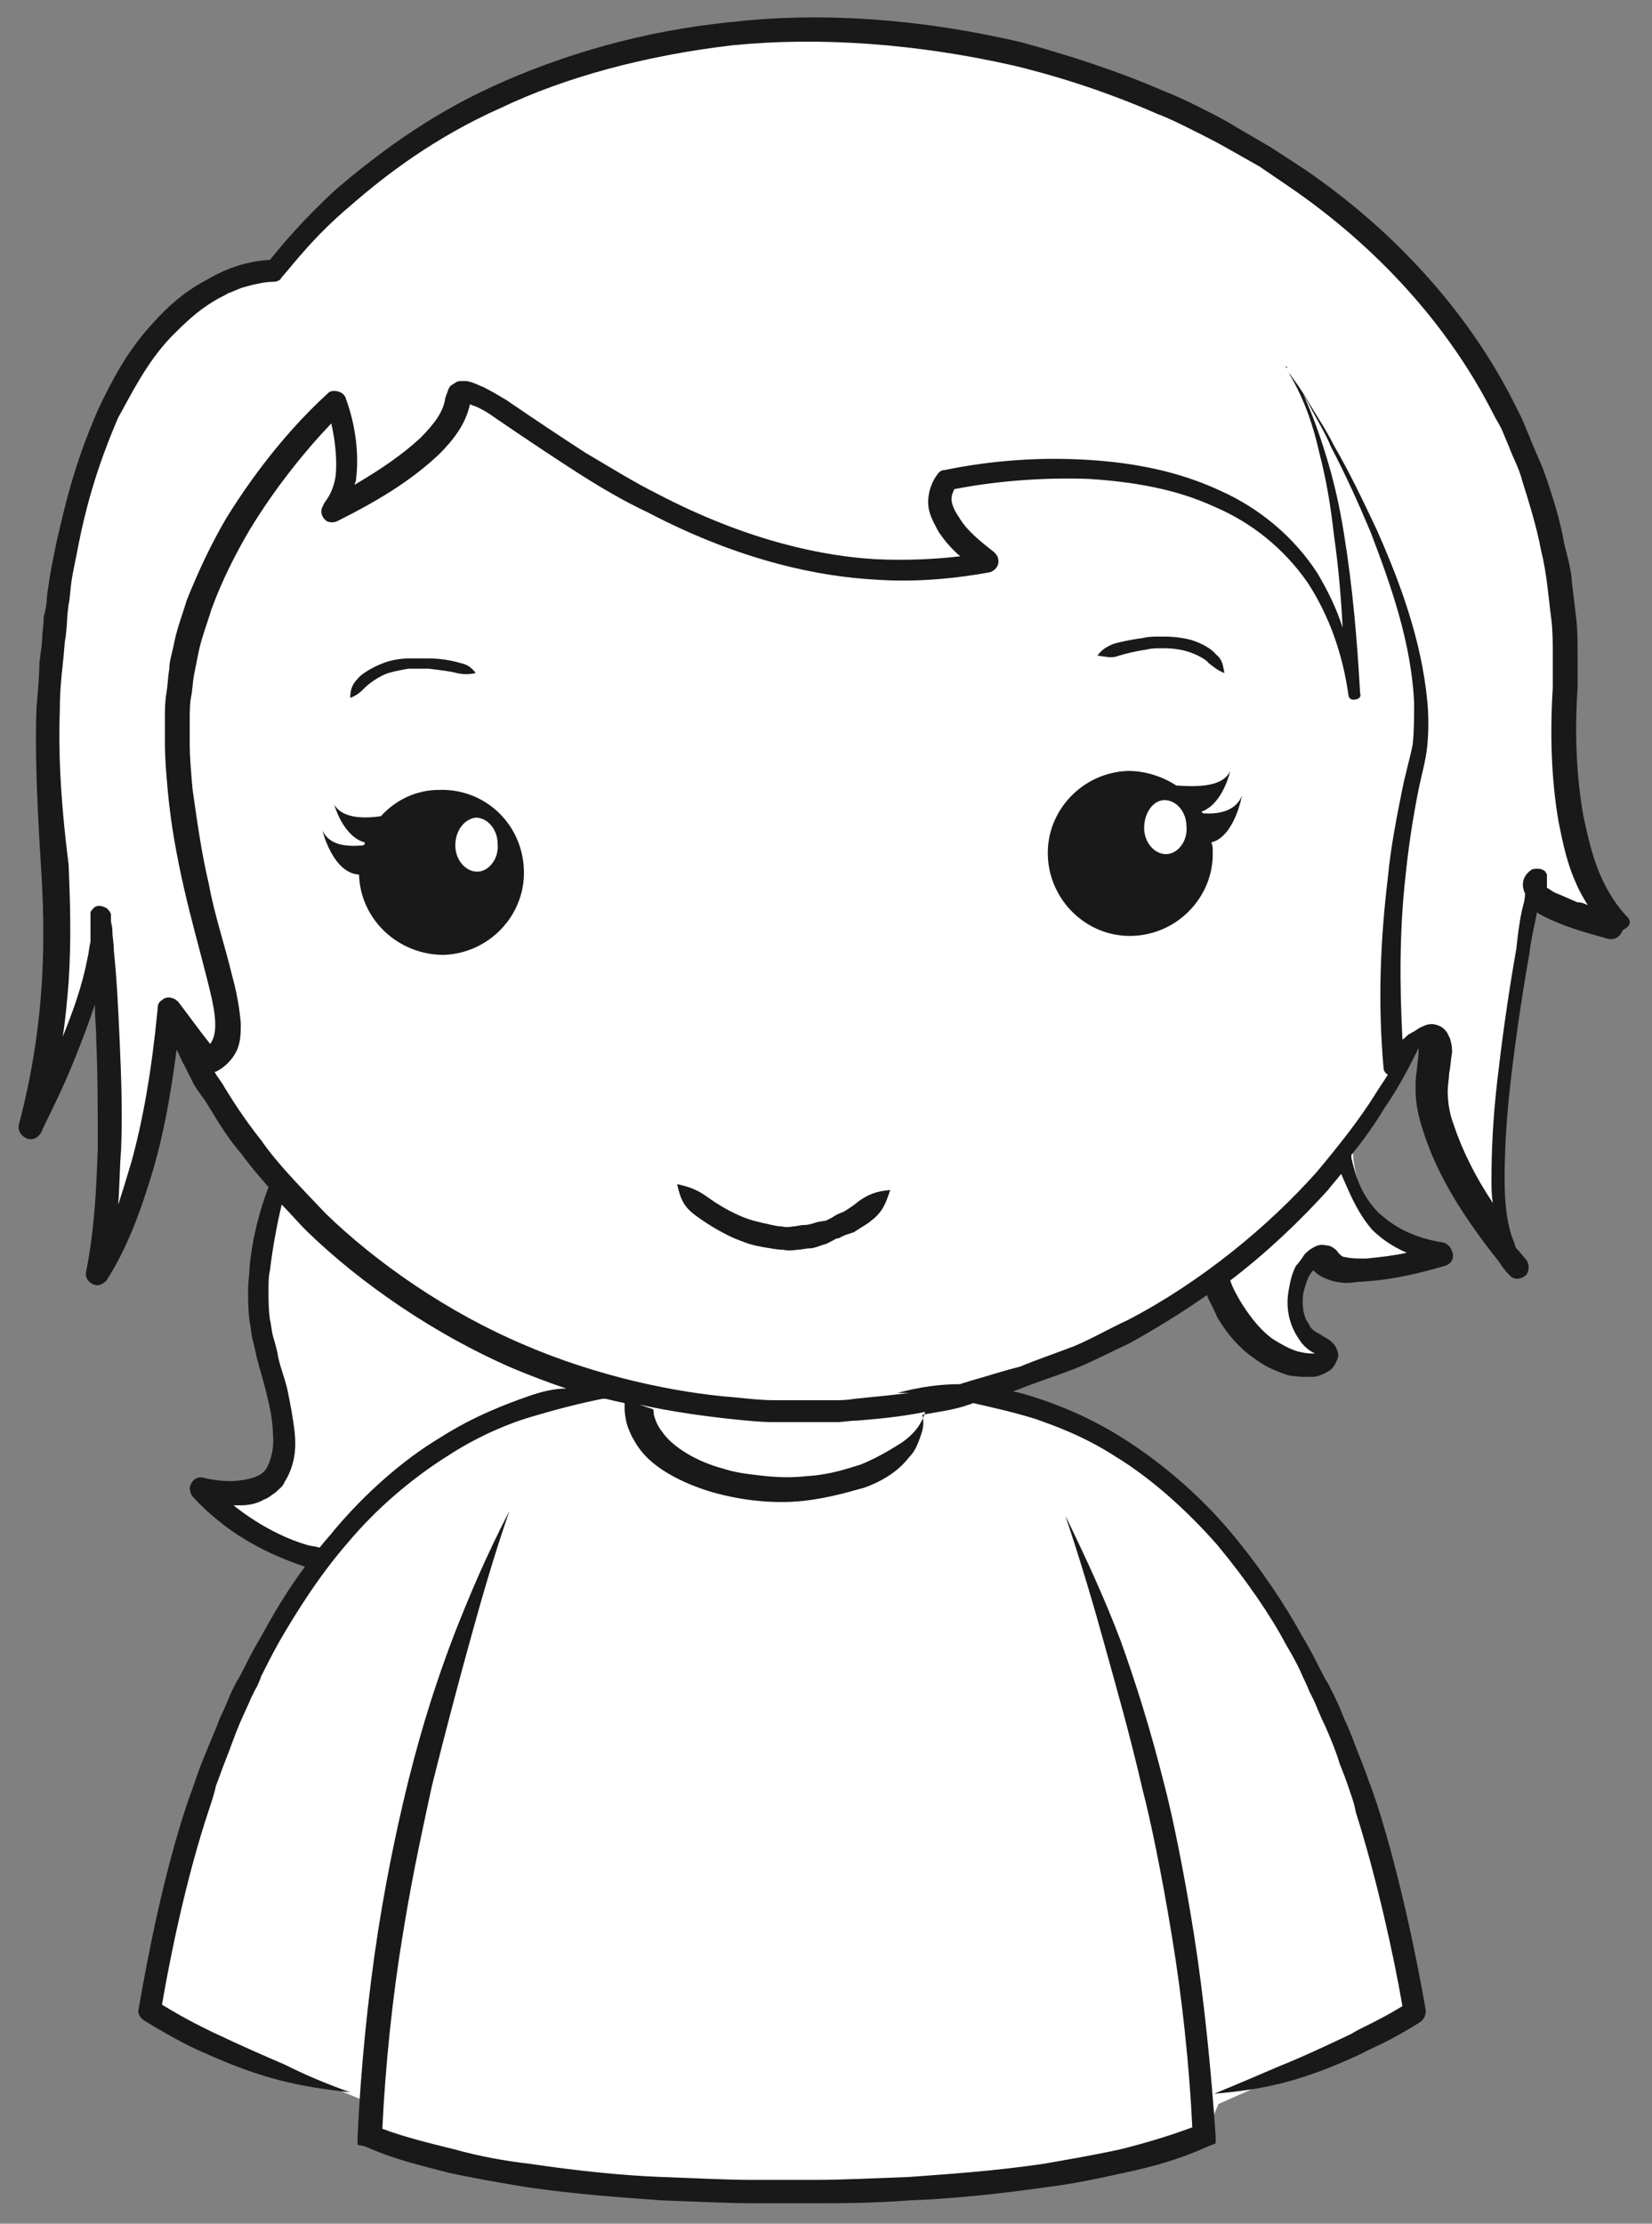 <?xml version="1.0" encoding="utf-8"?>
<!-- Generator: Adobe Illustrator 18.0.0, SVG Export Plug-In . SVG Version: 6.00 Build 0)  -->
<!DOCTYPE svg PUBLIC "-//W3C//DTD SVG 1.1//EN" "http://www.w3.org/Graphics/SVG/1.1/DTD/svg11.dtd">
<svg version="1.1" id="Layer_1" xmlns="http://www.w3.org/2000/svg" xmlns:xlink="http://www.w3.org/1999/xlink" x="0px" y="0px"
	 viewBox="0 0 113.2 152.3" enable-background="new 0 0 113.2 152.3" xml:space="preserve">
<rect x="0" y="0" width="113.2" height="152.3" fill="#808080" stroke="none"/>
<g>
	<path fill="#FFFFFF" d="M23.5,73c0,0-8.3,10.5-5,20.3c3.3,9.8-1.7,9.1-4.6,8.7c0,0,13.2,15.4,30.1-7.1C60.8,72.4,23.5,73,23.5,73z"
		/>
</g>
<g>
	<path fill="#FFFFFF" d="M93.1,75c0,0-2.9,9.4,6.4,10.9c0,0-7.3,2.2-8.3,0.4c-1-1.8-3.8,4.1-0.3,5.7c3.5,1.6-7.6,4.6-8.3-11
		C81.8,65.3,93.1,75,93.1,75z"/>
</g>
<g>
	<path fill="#FFFFFF" d="M82.5,146.4c0,0-7.6,3.7-27.7,3.7l-1.6,0c-20.1,0-27.7-3.7-27.7-3.7l0-2.3l-15-6.2c8-48,36-42.4,36-42.4h15
		c0,0,28-5.6,36,42.4l-14,6.2L82.5,146.4z"/>
</g>
<g>
	<ellipse fill="#FFFFFF" cx="53.7" cy="96.5" rx="9.8" ry="5.5"/>
</g>
<path fill="#FFFFFF" d="M8.3,54.4C9.4,79,31.2,97.9,57,96.7c25.8-1.2,45.8-22,44.7-46.5C100.7,25.7,78.8,6.8,53,8
	C27.2,9.1,7.2,29.9,8.3,54.4z"/>
<g>
	<g>
		<g>
			<g>
				<path d="M101.8,53.9c0.1-0.9,0.1-1.7,0.2-2.5c0-0.4,0-0.8,0.1-1.2c0-0.4,0-0.8,0-1.2c0-0.8-0.1-1.6-0.1-2.3c0-0.4,0-0.8-0.1-1.2
					l-0.2-1.2c-0.3-1.6-0.5-3.2-1.1-4.9c-0.3-0.8-0.5-1.7-0.8-2.7c-0.4-0.9-0.8-1.8-1.2-2.8c-0.4-1.1-1.3-2.6-2.4-4.5
					c-0.2-0.5-0.6-0.9-0.9-1.4c-0.3-0.5-0.7-1-1.1-1.5C93.8,26,93.5,25.5,93,25c-0.4-0.5-0.9-1-1.4-1.6c-3.7-4.3-9-8.5-14.8-11.3
					c-5.7-2.9-11.8-4.2-16.2-4.6c-1.1-0.1-2.1-0.2-3-0.3c-0.9,0-1.7,0-2.3,0c-1.3,0-2,0-2,0s0,0-0.1,0c-0.1,0-0.1,0-0.2,0
					c-0.1,0-0.1,0-0.2,0c-0.3,0-0.8,0.1-1.5,0.1c-1.3,0.1-3.1,0.2-5.3,0.7c-2.3,0.3-4.8,1.1-7.5,2c-1.3,0.6-2.8,1.1-4.1,1.7
					c-1.4,0.7-2.8,1.4-4.2,2.2c-5.5,3.2-10.5,7.9-13.8,12.4c-1.7,2.2-3,4.5-4,6.4c-0.4,1-0.8,1.9-1.2,2.7c-0.4,0.8-0.7,1.4-0.8,2
					c-0.3,1-0.7,2-1,2.9c-0.2,0.5-0.3,0.9-0.4,1.4c-0.1,0.5-0.2,0.9-0.3,1.3c-0.2,0.9-0.4,1.7-0.5,2.5C8.1,46.4,8,47.2,8,48
					c0,0.8-0.2,1.6-0.1,2.4c0,0.8,0.1,1.6,0.1,2.4c0,1.6,0.3,3.2,0.6,4.9c0-1.8-0.1-3.4,0.1-4.9c0.1-0.8,0.1-1.5,0.2-2.3
					c0-0.8,0.2-1.5,0.3-2.3c0.1-0.8,0.2-1.5,0.4-2.3c0.2-0.8,0.4-1.6,0.6-2.4c0.1-0.4,0.2-0.8,0.3-1.3c0.1-0.4,0.2-0.9,0.4-1.3
					c0.3-0.9,0.6-1.8,1-2.8c0.2-0.5,0.4-1.2,0.8-1.9c0.3-0.7,0.7-1.6,1.2-2.6c1-1.8,2.2-4,3.9-6.2c3.2-4.4,8-8.9,13.4-12
					c5.3-3.2,11.1-5,15.3-5.7c2.1-0.5,3.9-0.6,5.2-0.7c0.6-0.1,1.1-0.1,1.5-0.1c0.1,0,0.2,0,0.2,0c0,0,0.1,0,0.1,0
					c0.1,0,0.1,0,0.1,0s0.7,0,2,0c0.6,0,1.4,0,2.3,0c0.9,0,1.9,0.2,2.9,0.3c4.3,0.4,10.2,1.7,15.7,4.5c5.6,2.7,10.7,6.8,14.3,10.9
					c0.4,0.5,0.9,1,1.3,1.5c0.4,0.5,0.8,1,1.1,1.5c0.4,0.5,0.7,1,1,1.4c0.3,0.5,0.7,0.9,0.9,1.4c1,1.8,1.9,3.3,2.3,4.3
					c0.4,0.9,0.8,1.8,1.2,2.7c0.3,0.9,0.6,1.7,0.9,2.5c0.6,1.6,0.9,3.1,1.3,4.6l0.3,1.1c0.1,0.4,0.1,0.8,0.2,1.1
					c0.1,0.8,0.2,1.5,0.4,2.3c0.1,0.4,0.1,0.8,0.2,1.2c0,0.4,0.1,0.8,0.1,1.2C101.7,52.2,101.7,53.1,101.8,53.9z"/>
			</g>
		</g>
	</g>
</g>
<g>
	<path fill="#FFFFFF" d="M88.3,25.6c-2.1-3.2,11.3,16.3,8.7,26.8C94.4,63,95.5,73,95.5,73s4-5.1,3,0.3c-1,5.4,6.1,13.4,6.1,13.4
		c-4.5-3.5,1.6-27.8,0.6-26.4c-1,1.4,5.8,3.2,5.8,3.2c-4.8-4.6-3.7-16.5-3.7-16.5c1.6-42.6-62.7-60.9-88.5-28.5
		c0,0-9.9-0.5-13.9,17.8c-4,18.2,1.4,24.3-2.8,40.9c0,0,4.8-9.1,4.6-13.6c-0.1-4.5,1.8,14.4,0,23.6c0,0,3.9-5.4,4.9-18l2.7,3.5
		c3.8-1.9-1.8-8.6-2.2-22C11.7,37.3,23,27.5,23,27.5s1.9,5.1-0.4,7.4c0,0,8.4-3.9,8.7-7.6c0.3-3.8,15.9,15.2,36.3,11.2
		c0,0-4.8-3.3-2.7-5.7c0,0,25.2-5.8,27.8,14.7C92.7,47.6,92.4,31.9,88.3,25.6z"/>
</g>
<g>
	<path fill="#191919" d="M81.8,132.4c-0.7-4.4-1.5-8.2-2-10.1c-1-4-2-7.1-3-9.9c-1.1-2.9-2.3-5.5-3.8-8.6c1.1,3.3,1.9,6,2.7,8.9
		c0.8,2.9,1.7,6,2.6,9.9c0.5,1.9,1.3,5.7,2,10c0.7,4.2,1.2,8.9,1.4,13.1c-1.6,0.6-3.3,1.1-4.9,1.5c-1.8,0.4-3.6,0.7-5.3,1
		c-3.4,0.5-6.5,0.7-9.2,0.9c-2.6,0.1-4.8,0.2-6.3,0.2c-1.5,0-2.3,0-2.3,0s-0.8,0-2.3,0c-1.4,0-3.5-0.1-6.1-0.2
		c-2.6-0.1-5.6-0.4-9-0.9c-1.7-0.2-3.4-0.5-5.2-1c-1.6-0.4-3.3-0.8-4.9-1.4c0.2-4.3,0.7-9.1,1.4-13.3c0.7-4.4,1.6-8.3,2-10.2
		c1-4,1.8-7,2.6-9.9c0.8-2.9,1.6-5.7,2.7-8.9c-1.6,3.1-2.7,5.7-3.8,8.5c-1.1,2.9-2.1,5.9-3.1,9.9c-0.5,2-1.4,5.9-2.1,10.4
		c-0.7,4.5-1.2,9.6-1.4,14.1l0,0.5L25,147c2,0.9,3.8,1.3,5.7,1.8c1.8,0.4,3.6,0.7,5.4,1c3.4,0.5,6.5,0.7,9.2,0.9
		c2.6,0.1,4.7,0.2,6.2,0.2c1.5,0,2.3,0,2.3,0s0.8,0,2.3,0c1.5,0,3.7,0,6.3-0.2c2.7-0.1,5.8-0.4,9.3-0.9c1.7-0.2,3.6-0.6,5.4-1
		c1.9-0.4,3.7-0.9,5.7-1.8l0.5-0.2l0-0.5C83,141.9,82.5,136.8,81.8,132.4z"/>
	<path fill="#191919" d="M57.8,83c-0.3,0.1-0.5,0.2-0.8,0.4l-0.4,0.2L56,83.7c-0.3,0.1-0.6,0.2-0.9,0.2c-0.3,0-0.5,0.1-0.8,0.1
		c-0.4,0.1-0.7,0-0.7,0c0,0-0.3,0-0.7-0.1c-0.4-0.1-1-0.2-1.6-0.4c-1.2-0.4-2.4-1.2-2.8-1.5c-0.7-0.5-1.2-0.7-2.1-0.9
		c0.2,0.9,0.4,1.5,1.2,2.1c0.4,0.3,1.8,1.3,3.2,1.8c0.7,0.3,1.4,0.4,2,0.5c0.5,0.1,0.9,0.1,0.9,0.1c0,0,0.3,0.1,0.9,0
		c0.3,0,0.6-0.1,0.9-0.1c0.3,0,0.7-0.2,1.1-0.3L57,85c0.2-0.1,0.3-0.2,0.5-0.2c0.3-0.2,0.7-0.3,1-0.4c0.6-0.4,1-0.6,1.2-0.8
		c0.8-0.6,1-1.2,1.3-2.1c-1,0.1-1.5,0.3-2.2,0.8C58.7,82.4,58.3,82.7,57.8,83z"/>
	<path fill="#191919" d="M76.7,44.9c0.3-0.1,1.1-0.3,1.8-0.4c0.4-0.1,0.7-0.1,1-0.1c0.3,0,0.4,0,0.4,0s0.7,0,1.4,0.2
		c0.7,0.2,1.4,0.6,1.5,0.8c0.4,0.3,0.6,0.5,1.1,0.7c-0.1-0.5-0.1-0.9-0.6-1.3c-0.2-0.3-1-0.8-1.8-1c-0.8-0.2-1.6-0.2-1.6-0.2
		s-0.2,0-0.5,0c-0.3,0-0.7,0-1.1,0.1c-0.8,0.1-1.7,0.3-2,0.4c-0.5,0.2-0.8,0.4-1.1,0.8C75.9,45,76.2,45.1,76.7,44.9z"/>
	<path fill="#191919" d="M26.6,46.1c0.7-0.2,1.4-0.3,1.4-0.3s0.2,0,0.4,0c0.3,0,0.6,0,1,0c0.8,0.1,1.6,0.2,1.9,0.3
		c0.5,0.1,0.8,0.1,1.3,0c-0.3-0.4-0.6-0.6-1.1-0.7c-0.3-0.1-1.2-0.3-2-0.3c-0.4,0-0.8,0-1.1,0c-0.3,0-0.5,0-0.5,0s-0.8,0-1.6,0.3
		c-0.8,0.3-1.6,0.8-1.8,1.1c-0.4,0.4-0.5,0.8-0.5,1.3c0.5-0.2,0.7-0.4,1-0.7C25.3,46.8,26,46.3,26.6,46.1z"/>
	<path fill="#191919" d="M82.4,55.7c0,0,0-0.1-0.1-0.1c1.5-0.5,2-2.8,2-2.8c-0.5,1.1-2.2,1.1-3.7,1c-0.9-0.6-2.1-1-3.3-1
		c-3.1,0.1-5.6,2.7-5.5,5.8c0.1,3.1,2.7,5.6,5.8,5.5c3.1-0.1,5.6-2.7,5.5-5.8c0-0.2,0-0.4-0.1-0.6c1.6-0.4,2.1-3.2,2.1-3.2
		C84.7,55.5,83.6,55.8,82.4,55.7z"/>
	<path fill="#191919" d="M30.1,54.1c-1.6,0-3,0.7-4,1.8c-1.3,0.2-2.7,0.1-3.2-0.8c0,0,0.6,2.2,2.1,2.6c0,0.1,0,0.1-0.1,0.2
		c-1.2,0.1-2.3,0-2.8-1c0,0,0.7,2.9,2.5,3c0.1,3.1,2.7,5.5,5.8,5.5c3.1-0.1,5.6-2.7,5.5-5.8C35.8,56.4,33.2,54,30.1,54.1z"/>
	<path fill="#191919" d="M111.6,62.9L111.6,62.9c-0.8-0.8-1.5-1.9-2-3.1c-0.5-1.2-0.8-2.5-1.1-3.9c-0.5-2.8-0.6-5.8-0.4-8.8l0-0.2
		l0-0.1l0-0.3l0-0.6c0-0.4,0-0.8,0-1.2c0-0.8,0-1.6-0.1-2.4c-0.1-0.8-0.2-1.7-0.3-2.5c0-0.4-0.1-0.8-0.2-1.3l-0.3-1.2
		c-0.3-1.7-0.8-3.3-1.4-5c-0.3-0.8-0.7-1.6-1-2.4l-0.5-1.2c-0.2-0.4-0.4-0.8-0.6-1.2c-3.2-6.3-8.3-11.8-14.3-15.9l-2.3-1.5l-2.4-1.4
		c-0.8-0.5-1.6-0.9-2.4-1.3c-0.8-0.4-1.6-0.8-2.4-1.1C76.7,4.9,73.3,3.8,70,2.9c-6.8-1.6-13.6-2.1-19.8-1.4
		c-6.2,0.6-11.8,2.3-16.4,4.4c-4.6,2.1-8.1,4.8-10.7,7c-2.3,2.1-3.8,3.9-4.6,4.9c-1.8,0.1-3.2,0.7-4.4,1.4C12.6,20,11.5,21,10.6,22
		c-1.9,2-3,4.2-3.9,6.1C5,32,4.4,34.9,3.9,37c-0.2,1-0.4,1.9-0.5,2.6c-0.1,0.7-0.2,1.2-0.2,1.6c-0.1,0.8-0.2,1-0.2,1
		S3,42.6,2.9,43.5c0,0.5-0.1,1.1-0.2,1.9c0,0.8-0.1,1.9-0.2,3.1c-0.1,2.5,0,6,0.3,10.7C3.1,63.9,3.2,69.8,1.3,77
		c-0.1,0.4,0.1,0.8,0.6,1c0.4,0.1,0.7-0.1,0.9-0.4c0.5-1.1,1.2-2.4,2-4.3c0.5-1.2,1.1-2.7,1.7-4.5c0,0.9,0.1,1.7,0.1,2.6
		c0.1,2.2,0.1,4.6,0.1,7.3c-0.1,2.6-0.2,5.4-0.8,8.4l0,0c-0.1,0.4,0.2,0.8,0.6,0.9c0.3,0.1,0.6-0.1,0.8-0.3c1.4-2.2,2.3-4.6,3.2-7.6
		c0.7-2.4,1.2-5.1,1.6-8.2c0.2,0.3,0.3,0.7,0.5,1c0.2,0.4,0.4,0.8,0.6,1.2c0.2,0.4,0.5,0.8,0.8,1.2c0.6,0.9,1.3,2.3,2.6,3.8
		c0.5,0.7,1.1,1.4,1.8,2.2c-0.6,1.6-1.1,3.4-1.3,5.5c0,0.4-0.1,1-0.1,1.6c0,0.6,0,1.3,0.1,2.1c0.1,0.4,0.1,0.8,0.2,1.2
		c0.1,0.4,0.2,0.8,0.3,1.3c0.2,0.8,0.5,1.7,0.7,2.6c0.2,0.8,0.4,1.8,0.4,2.6c0.1,0.9-0.1,1.7-0.4,2.3c-0.3,0.6-1.1,0.8-1.9,0.9
		c-0.8,0.1-1.7,0-2.5-0.2l0,0c-0.4-0.1-0.8,0.2-0.9,0.7c0,0.2,0.1,0.5,0.2,0.6c2.2,2.4,4.8,3.8,7.4,4.7c0.1,0,0.2,0.1,0.3,0.1
		c-1.2,1.6-2.2,3.3-2.9,4.6c-0.6,1-1,1.8-1.3,2.4c-0.3,0.6-0.5,0.9-0.5,0.9s-0.1,0.2-0.3,0.6c-0.2,0.4-0.4,1-0.8,1.8
		c-0.3,0.8-0.7,1.7-1.1,2.7c-0.2,0.5-0.4,1-0.6,1.6c-0.2,0.6-0.4,1.1-0.6,1.7c-1.6,4.8-2.7,10.5-3.3,14l0,0
		c-0.1,0.3,0.1,0.6,0.4,0.8c2.3,1.4,3.4,1.9,4.1,2.2c4,1.8,6.4,2.3,10,2.7c-1.7-0.6-3.1-1.2-4.5-1.9c-1.4-0.6-3-1.3-4.9-2.2
		c-0.6-0.3-1.7-0.8-3.5-1.9c0.6-3.5,1.7-8.8,3.2-13.3c0.2-0.6,0.4-1.2,0.5-1.7c0.2-0.5,0.4-1.1,0.6-1.6c0.4-1,0.7-1.9,1-2.6
		c0.3-0.7,0.6-1.3,0.8-1.8c0.2-0.4,0.3-0.6,0.3-0.6s0.2-0.3,0.4-0.9c0.3-0.6,0.7-1.4,1.2-2.3c1.1-1.9,2.7-4.5,4.7-6.8
		c2-2.4,4.5-4.5,6.9-6c2.3-1.5,4.5-2.3,5.5-2.6c2-0.6,3.6-1,5.1-1.3c0.1,0,0.1,0,0.2,0c0.4,0.1,0.8,0.2,1.3,0.3c0,0.2,0,0.3,0,0.4
		c0,0,0,0.3,0.1,0.8c0.1,0.5,0.4,1.2,0.9,1.9c1,1.4,3,2.4,5,3c1.1,0.3,2.1,0.5,3.2,0.6c1,0.1,2.1,0.1,3,0c1.9-0.2,3.4-0.7,4.2-0.9
		c1.4-0.5,2.4-1.2,3.1-2.1c0.4-0.4,0.6-0.9,0.8-1.5c0.2-0.5,0.2-1,0.1-1.4c1-0.2,2.1-0.3,3.2-0.7c0.1,0,0.2-0.1,0.3-0.1
		c1.3,0.3,2.7,0.6,4.3,1.1c1.1,0.4,3.2,1.1,5.5,2.6c2.3,1.4,4.8,3.6,6.9,6c2,2.4,3.7,4.9,4.7,6.8c0.6,1,1,1.8,1.2,2.3
		c0.3,0.6,0.4,0.9,0.4,0.9s0.1,0.2,0.3,0.6c0.2,0.4,0.4,1,0.8,1.8c0.3,0.7,0.7,1.6,1,2.6c0.2,0.5,0.4,1,0.6,1.6
		c0.2,0.6,0.4,1.1,0.5,1.7c1.4,4.4,2.6,9.8,3.2,13.3c-1.8,1.1-2.9,1.5-3.5,1.9c-1.9,0.9-3.4,1.6-4.9,2.2c-1.4,0.6-2.8,1.2-4.5,1.9
		c3.6-0.3,6.1-0.9,10-2.7c0.7-0.4,1.9-0.8,4.1-2.2c0.3-0.2,0.4-0.5,0.4-0.8l0,0c-0.6-3.5-1.8-9.3-3.3-14c-0.2-0.6-0.4-1.2-0.6-1.7
		c-0.2-0.6-0.4-1.1-0.6-1.6c-0.4-1-0.7-1.9-1.1-2.7c-0.3-0.8-0.6-1.4-0.8-1.8c-0.2-0.4-0.3-0.6-0.3-0.6s-0.2-0.3-0.5-0.9
		c-0.3-0.6-0.7-1.4-1.3-2.4c-1.1-2-2.8-4.6-4.9-7.1c-2.1-2.5-4.7-4.7-7.2-6.3c-2.5-1.6-4.7-2.4-5.9-2.8c-0.6-0.2-1.2-0.4-1.8-0.5
		c0.1,0,0.2-0.1,0.3-0.1c1.2-0.5,2.5-0.9,3.8-1.4c1.3-0.5,2.6-1.2,3.9-1.8c1.8-1,3.6-2.1,5.3-3.3c0.2,0.5,0.5,1,0.7,1.5
		c0.7,1.2,1.6,2.2,2.5,2.8c0.9,0.7,1.8,1,2.4,1.2c0.6,0.1,1,0.1,1,0.1s0.1,0,0.2,0c0.1,0,0.3,0,0.5,0c0.2,0,0.5-0.1,0.9-0.3
		c0.1-0.1,0.2-0.1,0.3-0.2c0.1-0.1,0.2-0.2,0.3-0.4c0.1-0.2,0.2-0.4,0.2-0.6c0-0.2-0.1-0.4-0.2-0.6c-0.2-0.3-0.5-0.5-0.7-0.6
		c-0.2-0.1-0.3-0.2-0.5-0.3c-0.2-0.1-0.5-0.3-0.6-0.6c-0.4-0.5-0.5-1.3-0.4-2.1c0.1-0.4,0.2-0.8,0.4-1.2c0.1-0.2,0.2-0.3,0.3-0.4
		c0.1,0.1,0.1,0.1,0.2,0.2c0.4,0.3,0.7,0.4,1,0.5c0.7,0.2,1.2,0.2,1.8,0.1c2.3-0.1,4.3-0.6,6-1.1c0.4-0.1,0.7-0.5,0.5-1
		c-0.1-0.3-0.3-0.5-0.6-0.6l0,0c-2.6-0.4-3.8-1.5-4.4-2c-1.2-1.2-1.6-2.5-1.9-3.8c0-0.1,0-0.1,0-0.2c0.9-1.1,1.6-2.1,2.2-3.1
		c1.1-1.6,1.8-3,2.3-4c0-0.1,0.1-0.2,0.1-0.2c0,0.1,0,0.2,0,0.3c0,0.4-0.1,0.8-0.1,1.1c-0.1,0.6-0.1,0.9-0.1,1.4
		c0,1,0.2,1.9,0.5,2.8c1,3.2,2.9,6.1,5.2,9c0.2,0.3,0.4,0.6,0.7,0.9c0,0,0,0,0,0l0,0c0,0,0.1,0.1,0.1,0.1c0.3,0.3,0.8,0.2,1.1-0.1
		c0.2-0.3,0.2-0.7,0-1l0,0c-0.2-0.2-0.4-0.5-0.6-0.7c-0.1-0.1-0.2-0.2-0.2-0.4c-0.5-1.1-0.7-2.6-0.7-4.4c0-1.8,0.1-4,0.4-6.6
		c0.3-2.6,0.7-5.5,1.3-8.9c0.1-0.9,0.3-1.7,0.5-2.7c0,0,0,0,0-0.1c0.1,0,0.1,0.1,0.2,0.1c0.5,0.3,1,0.5,1.5,0.7c1,0.4,2.1,0.7,3.2,1
		c0.4,0.1,0.8-0.1,1-0.6C111.8,63.4,111.7,63.1,111.6,62.9z M36,95.7c-1.1,0.4-3.4,1.2-5.9,2.8c-2.5,1.5-5.1,3.8-7.2,6.3
		c-0.3,0.4-0.7,0.8-1,1.2c-0.3-0.1-0.6-0.1-0.9-0.2c-1.7-0.5-3.5-1.5-5-2.7c0.2,0,0.4,0,0.5,0c0.5,0,1.1-0.1,1.6-0.4
		c0.3-0.1,0.5-0.3,0.8-0.5c0.2-0.2,0.5-0.4,0.6-0.7c0.7-1.1,0.8-2.3,0.7-3.3c-0.1-1-0.3-2-0.5-3c-0.2-0.9-0.6-1.8-0.7-2.6
		c-0.1-0.4-0.2-0.8-0.3-1.1c-0.1-0.4-0.1-0.7-0.2-1.1c-0.1-0.7-0.1-1.4-0.1-1.9c0-0.6,0-1.1,0.1-1.5c0.2-1.7,0.5-3.2,0.8-4.5
		c0.6,0.6,1.1,1.2,1.7,1.8c3.7,3.6,8.8,7.1,14.1,9.4c1.2,0.5,2.5,1,3.7,1.4C38,95.1,37.1,95.3,36,95.7z M61.8,98.8
		c-0.8,0.5-1.6,1-2.8,1.5c-0.7,0.2-2,0.7-3.7,0.8c-0.9,0.1-1.8,0.1-2.8,0c-0.9-0.1-2-0.2-2.9-0.5c-1.9-0.5-3.5-1.5-4.2-2.5
		c-0.4-0.5-0.5-0.9-0.6-1.2c0-0.2,0-0.4-0.1-0.4c-0.3-0.1-0.6-0.2-0.9-0.3c2.3,0.5,4.5,0.8,6.4,1c1,0.1,1.9,0.2,2.8,0.2
		c0.8,0,1.5,0,2.1,0c1.2,0,1.8,0,1.8,0s0,0,0.1,0c0,0,0.1,0,0.2,0c0.1,0,0.1,0,0.2,0c0.3,0,0.8-0.1,1.3-0.1c1.1-0.1,2.7-0.2,4.7-0.6
		C63.1,97.7,62.5,98.3,61.8,98.8z M94,84.2c0.4,0.4,1.2,1.1,2.4,1.6c-0.9,0.2-1.8,0.3-2.8,0.4c-0.5,0-1,0-1.4-0.1
		c-0.2,0-0.3-0.1-0.4-0.2c0,0,0,0,0,0c0,0,0,0,0,0l-0.1-0.1c0,0-0.1-0.2-0.3-0.3c-0.1-0.1-0.3-0.2-0.5-0.2c-0.4-0.1-0.7,0-1,0.2
		c-0.2,0.1-0.4,0.3-0.5,0.4c-0.2,0.3-0.4,0.6-0.6,0.8c-0.3,0.6-0.4,1.1-0.5,1.7c-0.2,1.1,0,2.3,0.7,3.3c0.3,0.5,0.7,0.8,1.1,1
		c0,0,0,0,0,0c-0.2,0-0.3,0-0.3,0c0,0-0.3,0-0.7-0.1c-0.5-0.1-1.1-0.4-1.9-0.9c-0.7-0.5-1.4-1.3-2.1-2.4c-0.3-0.5-0.6-1-0.8-1.6
		c2.5-1.9,4.8-4.1,6.7-6.2c0.3-0.4,0.6-0.7,0.9-1.1C92.4,81.5,92.9,82.9,94,84.2z M94.8,73.1c0,0.2,0.1,0.4,0.3,0.5
		c-0.3,0.5-0.6,0.9-0.9,1.4c-1,1.6-2.4,3.4-4,5.3c-3.3,3.7-7.9,7.5-12.9,10.1c-1.3,0.6-2.5,1.3-3.7,1.8c-1.3,0.5-2.5,0.9-3.7,1.4
		c-1.2,0.3-2.4,0.7-3.5,1c-0.2,0.1-0.4,0.1-0.6,0.2c-1.4,0-2.8,0.2-4.3,0.6c0.3,0,0.6,0,0.8,0c-1.5,0.2-2.8,0.3-3.7,0.4
		c-0.6,0.1-1,0.1-1.3,0.1c-0.1,0-0.1,0-0.2,0c0,0-0.1,0-0.1,0c-0.1,0-0.1,0-0.1,0s-0.6,0-1.8,0c-0.6,0-1.3,0-2.1,0
		c-0.8,0-1.7-0.1-2.7-0.2c-3.9-0.3-9.3-1.4-14.4-3.6c-5.2-2.2-10.1-5.6-13.6-9c-1.7-1.8-3.3-3.4-4.4-5c-1.2-1.5-2-2.8-2.5-3.6
		c-0.2-0.4-0.5-0.7-0.7-1.1c0,0,0,0,0.1,0l0,0c0.6-0.3,1.1-0.8,1.4-1.4c0.3-0.6,0.3-1.3,0.3-1.9c-0.1-1.2-0.3-2.2-0.6-3.3
		c-0.5-2.1-1.2-4.1-1.6-6.3c-0.5-2.1-0.8-4.3-1.1-6.4c-0.1-1.1-0.2-2.2-0.2-3.2c0-0.5,0-1.1,0-1.6c0-0.5,0-1.1,0.1-1.6
		c0.1-0.5,0.1-1,0.2-1.5c0.1-0.5,0.2-1,0.3-1.5c0.2-1,0.6-2,0.9-3c0.7-1.9,1.6-3.7,2.6-5.4c1.7-2.8,3.7-5.3,5.6-7.3
		c0.3,1.3,0.4,2.6,0.3,3.6c-0.2,1.3-0.8,1.8-0.8,1.9l-0.1,0.2c-0.2,0.4,0,0.8,0.3,1c0.2,0.1,0.5,0.1,0.7,0c2.6-1.3,5-2.7,7-4.6
		c0.9-0.9,1.8-2,2.1-3.4c0.1,0,0.2,0.1,0.3,0.1c0.5,0.2,1,0.5,1.4,0.8c1.9,1.3,3.7,2.5,5.4,3.6c1.7,1.1,3.4,2.1,5.1,2.9
		c6.5,3.4,11.9,4.4,15.6,4.6c2.9,0.2,5.6-0.1,7.8-0.5c0.4-0.1,0.7-0.5,0.6-0.9c0-0.2-0.2-0.4-0.3-0.5l0,0c-0.9-0.7-1.9-1.5-2.4-2.4
		c-0.3-0.4-0.5-0.9-0.5-1.2c0-0.3,0.1-0.5,0.2-0.7c3.1-0.6,6.3-0.8,9.2-0.7c3.1,0.2,6,0.7,8.6,1.9c2.6,1.1,4.8,2.9,6.4,5.2
		c1.5,2.3,2.4,4.9,2.8,7.7l0,0c0,0.2,0.2,0.4,0.5,0.3c0.2,0,0.4-0.2,0.3-0.4c-0.2-3.6-0.5-7.2-1.1-10.9c-0.3-1.9-0.7-3.7-1.3-5.6
		c-0.4-1.3-0.9-2.7-1.5-4c0.1,0.2,0.3,0.5,0.4,0.7c0.5,1,1.1,1.9,1.5,2.9c1,1.9,1.9,3.9,2.7,5.8c1.5,3.9,2.8,7.7,3,11.7
		c0,1,0,2-0.1,2.9C96.6,52,96.3,53,96.1,54c-0.4,2-0.8,4-1,6.1C94.6,64.3,94.4,68.5,94.8,73.1z M108.1,61.8
		c-0.5-0.2-0.9-0.4-1.4-0.6c-0.3-0.1-0.5-0.3-0.7-0.4l0-0.1c0-0.1,0-0.1,0-0.3c0-0.1,0-0.1,0-0.3l0-0.1c0,0,0,0,0-0.1
		c0-0.1-0.1-0.1-0.1-0.2c-0.1-0.1-0.3-0.2-0.5-0.2c-0.2,0-0.4,0-0.5,0.1c-0.7,0.5-0.6,1.2-0.4,1.6c0,0.4-0.1,0.7-0.2,1.1
		c-0.2,0.9-0.3,1.8-0.4,2.7c-0.6,3.4-1,6.4-1.3,9c-0.3,2.6-0.4,4.8-0.4,6.8c0,0.6,0,1.1,0.1,1.6c-1.2-1.8-2.1-3.6-2.7-5.4
		c-0.3-0.8-0.4-1.6-0.4-2.3c0-0.3,0.1-0.9,0.1-1.2c0.1-0.4,0.1-0.9,0.2-1.4c0-0.2,0-0.5-0.1-0.8c0-0.1-0.1-0.3-0.2-0.5
		c-0.1-0.2-0.3-0.4-0.5-0.5c-0.6-0.3-1-0.1-1.2,0c-0.3,0.1-0.5,0.3-0.7,0.4c-0.1,0-0.1,0.1-0.2,0.1c0,0,0,0,0,0c0,0,0,0,0,0
		c-0.2,0.1-0.3,0.3-0.5,0.4c-0.2-3.8-0.2-7.5,0.2-11.1c0.2-2,0.5-4,0.9-6c0.2-1,0.5-2,0.6-3c0.1-1,0.1-2.1,0-3.1
		c-0.4-4.1-1.8-8-3.5-11.8c-0.9-1.9-1.8-3.8-2.9-5.7c-0.5-1-1.1-1.9-1.7-2.9c-0.3-0.5-0.6-1-0.9-1.4l-0.5-0.7l-0.2-0.4
		c0,0,0,0.1,0.1,0.1c0,0,0-0.1-0.1-0.1l0.2,0.4l0.1,0.2c1,1.7,1.6,3.5,2,5.3c0.5,1.9,0.8,3.8,1,5.6c0.3,2.1,0.5,4.3,0.6,6.4
		c-0.4-1.3-1-2.5-1.7-3.7c-1.6-2.5-4-4.5-6.7-5.7c-2.8-1.3-5.8-1.9-9-2.1c-3.2-0.2-6.5,0-9.9,0.7c-0.2,0-0.3,0.1-0.4,0.2l0,0
		c-0.4,0.5-0.7,1.2-0.7,2c0,0.8,0.4,1.4,0.7,2c0.4,0.6,0.9,1.2,1.5,1.7c-1.7,0.2-3.7,0.3-5.8,0.2c-3.5-0.2-8.7-1.2-15-4.5
		C43.4,33,41.8,32,40.1,31c-1.7-1.1-3.5-2.3-5.4-3.6c-0.5-0.3-1-0.6-1.6-0.9c-0.3-0.1-0.6-0.3-1.1-0.4c-0.1,0-0.3,0-0.5,0
		c-0.2,0-0.4,0.2-0.6,0.3c-0.2,0.2-0.2,0.4-0.3,0.6l-0.1,0.3c-0.1,0.9-0.8,1.8-1.7,2.7c-1.3,1.2-2.8,2.2-4.5,3.2
		c0-0.1,0.1-0.2,0.1-0.4c0.2-1.6,0-3.6-0.7-5.5c-0.1-0.4-0.6-0.6-1-0.5c-0.1,0-0.2,0.1-0.3,0.2c-2.4,2.2-4.8,5.1-6.9,8.5
		c-1,1.7-1.9,3.6-2.7,5.6c-0.3,1-0.7,2-0.9,3.1c-0.1,0.5-0.3,1.1-0.3,1.6c-0.1,0.6-0.1,1.1-0.2,1.7c-0.1,0.6-0.1,1.1-0.1,1.7
		c0,0.6,0,1,0,1.7c0,1.1,0.1,2.2,0.2,3.3c0.2,2.2,0.6,4.4,1.1,6.6c0.5,2.2,1.1,4.3,1.6,6.3c0.4,1.6,0.9,3.5,0.2,4.4
		c-0.8-1-1.5-2-2.2-2.9c-0.3-0.3-0.8-0.4-1.1-0.1c-0.2,0.1-0.3,0.3-0.3,0.6c-0.4,4.2-1,7.6-1.8,10.5c-0.3,1-0.6,2-0.9,2.9
		c0.1-1.3,0.1-2.6,0.2-3.8c0.1-2.7,0-5.1-0.1-7.4c-0.1-2.3-0.2-4.3-0.4-6.2c0-0.5-0.1-0.9-0.1-1.4c0-0.2-0.1-0.5-0.1-0.7l0-0.2
		c0,0,0-0.1,0-0.2c0,0-0.1-0.2-0.1-0.2c0,0-0.1-0.1-0.1-0.1c0.1,0-0.6-0.5-1-0.1c-0.3,0.4-0.2,0.2-0.2,0.3l0,0.1c0,0,0,0.1,0,0.2
		c0,0.2,0,0.3,0,0.5c0,0.5,0,0.8,0,1.2c-0.1,0.4-0.1,0.7-0.2,1.1c-0.4,2.1-1.1,3.9-1.7,5.4c0.2-1.3,0.3-2.5,0.4-3.7
		c0.2-3,0.1-5.7,0-8.1C4.1,54.5,4,51.1,4.1,48.6c0-1.2,0.1-2.2,0.2-3.1c0.1-0.8,0.1-1.4,0.2-1.9c0.1-0.9,0.1-1.2,0.1-1.2
		s0-0.2,0.1-1c0.1-0.4,0.1-0.9,0.2-1.6c0.1-0.7,0.3-1.5,0.5-2.6c0.4-2,1.1-4.9,2.7-8.6C9,27,10,24.9,11.7,23.1
		c0.9-0.9,1.8-1.8,3-2.5c0.3-0.2,0.6-0.3,0.9-0.5c0.3-0.1,0.7-0.3,1-0.4c0.7-0.2,1.5-0.4,2.1-0.4c0.3,0,0.5-0.1,0.6-0.3l0,0
		c0.8-0.9,2.2-2.8,4.7-4.9c2.4-2.1,5.8-4.7,10.3-6.7c4.4-2.1,9.9-3.6,15.9-4.3c6-0.6,12.7-0.1,19.3,1.4c3.3,0.8,6.6,1.9,9.8,3.3
		c0.8,0.3,1.6,0.7,2.4,1.1c0.8,0.4,1.6,0.8,2.3,1.2l2.3,1.3l2.2,1.5c5.8,4,10.7,9.3,13.8,15.4c0.2,0.4,0.4,0.7,0.6,1.1l0.5,1.2
		c0.3,0.8,0.7,1.5,0.9,2.3c0.5,1.6,1,3.2,1.3,4.8c0.4,1.6,0.5,3.2,0.7,4.7c0.1,0.8,0.1,1.6,0.1,2.4c0,0.4,0,0.8,0,1.2l0,0.6l0,0.3
		l0,0.1l0,0l0,0.1c-0.2,3.2-0.1,6.3,0.4,9.2c0.3,1.5,0.6,2.9,1.2,4.2c0.2,0.5,0.5,1,0.8,1.5C108.6,61.9,108.4,61.8,108.1,61.8z"/>
</g>
<path fill="#FFFFFF" d="M31.2,57.9c0,1,0.7,1.8,1.5,1.8c0.8,0,1.5-0.9,1.4-1.9c0-1-0.7-1.8-1.5-1.8C31.8,56.1,31.2,56.9,31.2,57.9z"
	/>
<path fill="#FFFFFF" d="M78.4,56.7c0,1,0.7,1.8,1.5,1.8c0.8,0,1.5-0.9,1.4-1.9c0-1-0.7-1.8-1.5-1.8C79,54.8,78.4,55.7,78.4,56.7z"/>
</svg>
